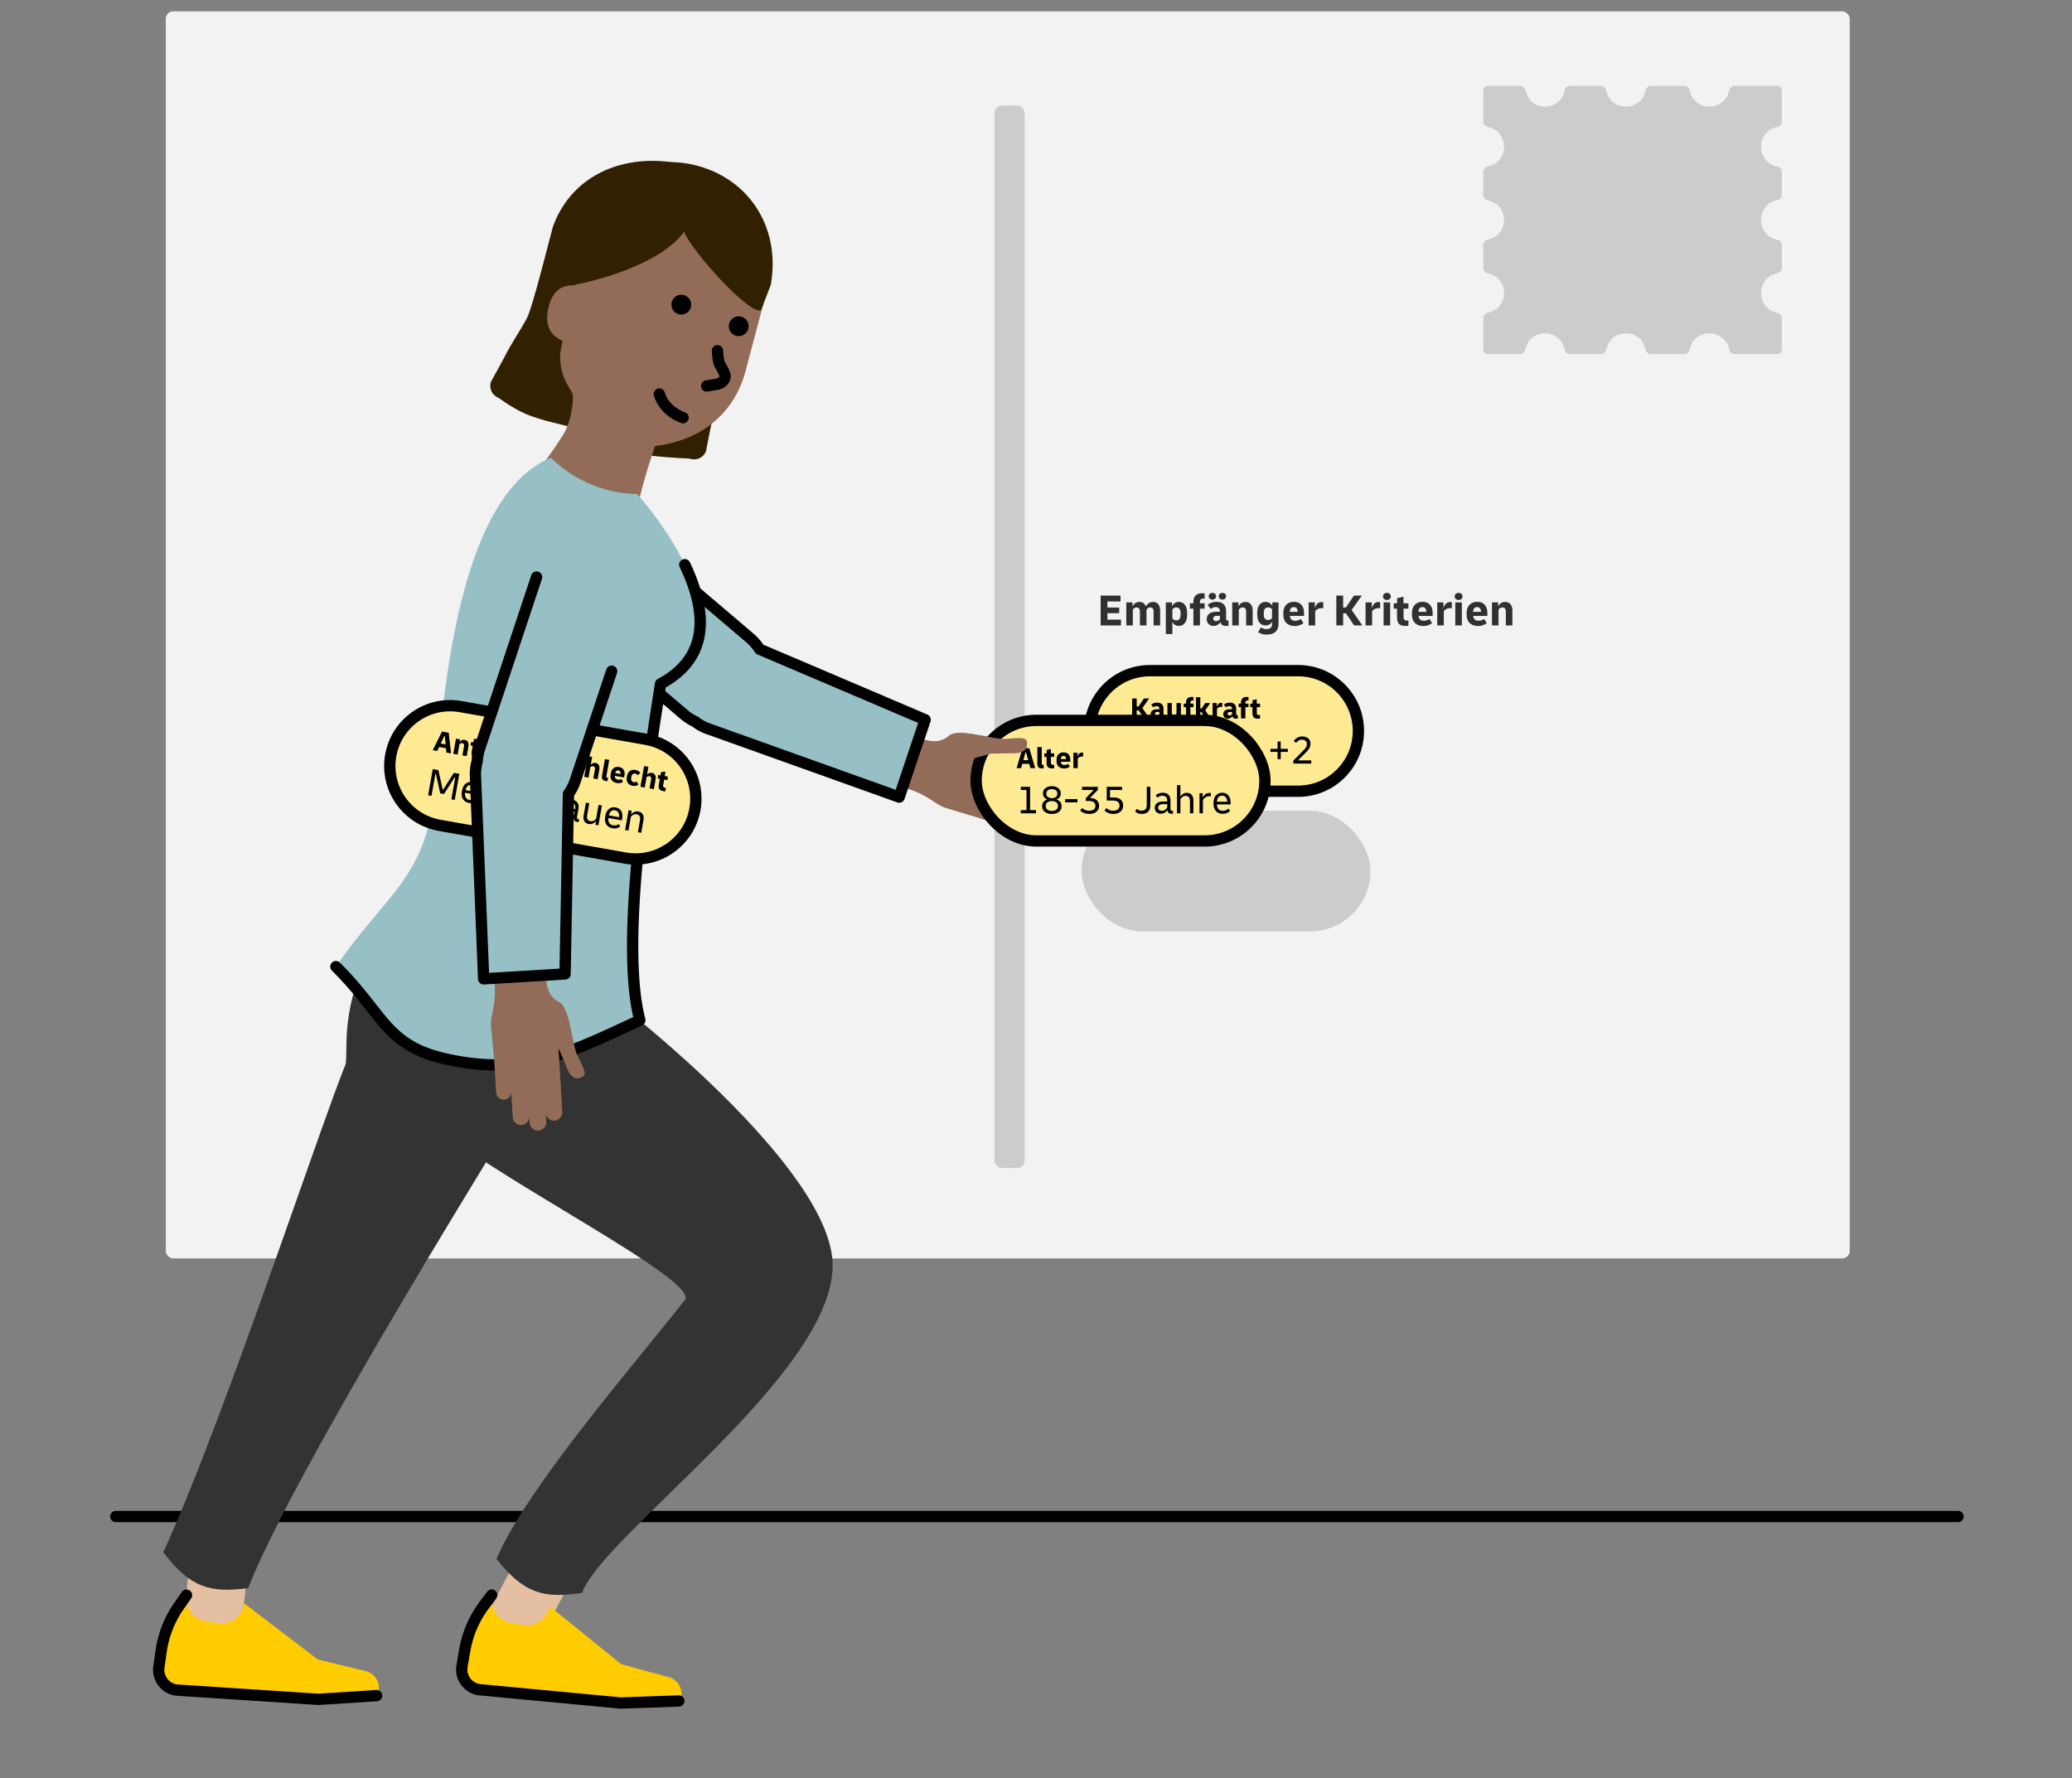 <svg width="550" height="472" viewBox="0 0 550 472" xmlns="http://www.w3.org/2000/svg"><rect x="0" y="0" width="550" height="472" fill="#808080" stroke="none"/><g id="figures/SME/Zielgruppen-Krieterien" stroke="none" stroke-width="1" fill="none" fill-rule="evenodd"><g id="Zielgruppen-Kriterien" transform="translate(29.247 3)" fill-rule="nonzero"><g id="Karte"><rect id="Mask" fill="#F2F2F2" x="14.753" y="0" width="447" height="331" rx="2"/><rect id="Mask" x="14.753" y="0" width="447" height="331" rx="2"/><path d="M442.634 30.654c.606-.127 1.103-.741 1.103-1.362v-8.388a1.13 1.13 0 0 0-1.128-1.126h-11.455c-.62 0-1.232.496-1.36 1.102 0 0-.375 1.78-1.358 2.776a5.489 5.489 0 0 1-3.918 1.638 5.49 5.49 0 0 1-3.857-1.575c-1.022-1-1.42-2.84-1.42-2.84-.13-.605-.745-1.101-1.364-1.101h-8.9c-.62 0-1.228.497-1.351 1.104 0 0-.334 1.652-1.24 2.635a5.49 5.49 0 0 1-4.051 1.777 5.493 5.493 0 0 1-3.84-1.558c-1.033-1.002-1.435-2.857-1.435-2.857-.131-.605-.746-1.1-1.366-1.1h-8.21c-.62 0-1.224.498-1.344 1.105 0 0-.306 1.573-1.165 2.545a5.498 5.498 0 0 1-4.134 1.866 5.483 5.483 0 0 1-3.083-.943c-1.465-.99-2.136-3.484-2.136-3.484-.16-.6-.8-1.09-1.42-1.09h-8.593a1.13 1.13 0 0 0-1.128 1.127v8.388c0 .62.497 1.233 1.103 1.362 0 0 1.797.382 2.795 1.38a5.49 5.49 0 0 1 1.616 3.9c0 1.408-.53 2.692-1.397 3.667-1.011 1.132-3.019 1.594-3.019 1.594-.604.14-1.1.761-1.1 1.381v6.16c0 .62.496 1.248 1.096 1.394 0 0 2.184.535 3.196 1.785a5.49 5.49 0 0 1 1.224 3.46 5.502 5.502 0 0 1-1.309 3.568c-1.013 1.191-3.109 1.688-3.109 1.688-.603.141-1.097.767-1.097 1.387v6.111c0 .619.497 1.23 1.103 1.36 0 0 1.798.382 2.795 1.382a5.486 5.486 0 0 1 1.617 3.895 5.489 5.489 0 0 1-1.58 3.86c-1 1.02-2.833 1.416-2.833 1.416-.607.13-1.102.745-1.102 1.364v8.44a1.13 1.13 0 0 0 1.127 1.128h8.594c.62 0 1.245-.493 1.388-1.096 0 0 .504-2.113 1.707-3.125a5.486 5.486 0 0 1 3.543-1.29c1.522 0 2.9.618 3.9 1.616.996.996 1.38 2.791 1.38 2.791.13.608.744 1.104 1.363 1.104h8.212c.62 0 1.247-.493 1.395-1.094 0 0 .532-2.183 1.782-3.194a5.497 5.497 0 0 1 3.464-1.224c1.45 0 2.77.562 3.755 1.478 1.08 1.005 1.512 2.933 1.512 2.933.136.605.754 1.1 1.374 1.1h8.901c.62 0 1.232-.495 1.362-1.103 0 0 .381-1.795 1.38-2.79a5.494 5.494 0 0 1 3.899-1.617c1.718 0 3.251.787 4.263 2.02.779.95 1.043 2.383 1.043 2.383.111.61.71 1.108 1.33 1.108h11.455c.62 0 1.128-.506 1.128-1.127v-8.44c0-.619-.5-1.224-1.108-1.343 0 0-1.574-.306-2.547-1.166a5.499 5.499 0 0 1-1.86-4.13c0-1.522.616-2.898 1.613-3.896.999-.999 2.799-1.382 2.799-1.382.605-.13 1.103-.74 1.103-1.359V62.02c0-.62-.498-1.231-1.105-1.36 0 0-1.781-.376-2.779-1.363a5.496 5.496 0 0 1-1.632-3.919c0-1.623.703-3.084 1.823-4.094.978-.882 2.585-1.2 2.585-1.2.609-.119 1.108-.725 1.108-1.345v-6.16c0-.62-.5-1.224-1.109-1.34 0 0-1.529-.293-2.495-1.127a5.503 5.503 0 0 1-1.912-4.175c0-1.523.617-2.9 1.614-3.897 1-1.002 2.8-1.386 2.8-1.386Z" id="Shape" fill="#CCCCCC"/><rect id="border" fill="#CCCCCC" x="257.856" y="212.198" width="76.667" height="32" rx="16"/><path d="M490.5 398a1.5 1.5 0 0 1 .144 2.993l-.144.007H1.5a1.5 1.5 0 0 1-.144-2.993L1.5 398h489Z" id="Line-2" fill="#000000"/><rect id="Rectangle" fill="#CCCCCC" x="234.753" y="25" width="8" height="282" rx="2"/><g id="Select" transform="translate(258.5 173.5)"><rect id="border" fill="#FFEA94" x="1.5" y="1.5" width="71.333" height="32" rx="16"/><path d="M56.833 0H17.5C7.835 0 0 7.835 0 17.5S7.835 35 17.5 35h39.333c9.665 0 17.5-7.835 17.5-17.5S66.498 0 56.833 0ZM17.5 3h39.333c8.008 0 14.5 6.492 14.5 14.5S64.841 32 56.833 32H17.5C9.492 32 3 25.508 3 17.5S9.492 3 17.5 3Z" id="border" fill="#000000"/><path d="M14.023 26.167v-5.888h.128l3.2 5.888h1.376v-7.04h-.907v5.888h-.128l-3.2-5.888h-1.376v7.04h.907Zm6.944-6.187a.603.603 0 0 0 .437-.165.549.549 0 0 0 .17-.411.532.532 0 0 0-.17-.405.614.614 0 0 0-.437-.16.614.614 0 0 0-.438.16.532.532 0 0 0-.17.405c0 .164.057.3.17.41.114.11.26.166.438.166Zm.458 6.187v-5.334h-.906v5.334h.906Zm3.808.128c.406 0 .77-.068 1.094-.203.323-.135.606-.324.848-.565l-.459-.619a2.185 2.185 0 0 1-.64.432 1.942 1.942 0 0 1-.79.155c-.504 0-.892-.151-1.162-.454-.27-.302-.416-.716-.437-1.242h3.637v-.512c0-.505-.085-.951-.256-1.339a2.057 2.057 0 0 0-.757-.912c-.335-.22-.74-.33-1.216-.33-.477 0-.886.11-1.227.33-.341.22-.604.526-.79.917a3.11 3.11 0 0 0-.277 1.344v.406c0 .512.096.961.288 1.349.192.388.47.692.832.912.363.22.8.33 1.312.33Zm1.216-3.2h-2.752c.029-.505.162-.9.4-1.184.239-.285.564-.427.976-.427.42 0 .747.148.982.443.234.295.366.684.394 1.168Zm3.883 3.178c.384 0 .727-.097 1.03-.293.302-.196.545-.475.73-.837v1.024h.843V18.7h-.907v3.04a1.997 1.997 0 0 0-.715-.752 1.876 1.876 0 0 0-.981-.261c-.405 0-.76.106-1.067.32a2.066 2.066 0 0 0-.709.896c-.167.384-.25.835-.25 1.354v.406c0 .519.083.97.25 1.354.167.384.402.683.704.896.302.214.66.32 1.072.32Zm.299-.81c-.441 0-.788-.159-1.04-.475-.253-.316-.379-.756-.379-1.317v-.342c0-.561.126-1 .379-1.317.252-.316.599-.475 1.04-.475.291 0 .56.08.805.24.245.16.443.383.592.667v2.112c-.15.284-.347.507-.592.667-.245.16-.514.24-.805.24Zm4.896.704v-3.488c.142-.27.353-.512.634-.726.281-.213.646-.32 1.094-.32a3.756 3.756 0 0 1 .384.022v-.864a2.27 2.27 0 0 0-.374-.032c-.334 0-.62.064-.858.192a1.804 1.804 0 0 0-.587.49c-.153.2-.272.413-.357.64v-1.248h-.843v5.334h.907Zm3.584-6.187a.603.603 0 0 0 .437-.165.549.549 0 0 0 .17-.411.532.532 0 0 0-.17-.405.614.614 0 0 0-.437-.16.614.614 0 0 0-.438.16.532.532 0 0 0-.17.405c0 .164.057.3.17.41.114.11.26.166.438.166Zm.458 6.187v-5.334h-.906v5.334h.906Zm3.499 2.154c.818 0 1.44-.202 1.867-.608.426-.405.64-.999.64-1.781v-5.099h-.843v1.035a2.097 2.097 0 0 0-.73-.848 1.853 1.853 0 0 0-1.03-.293c-.405 0-.76.105-1.061.314-.303.21-.539.505-.71.886-.17.38-.256.826-.256 1.338v.406c0 .505.084.945.251 1.322.167.377.402.67.704.88.302.21.66.315 1.072.315.37 0 .702-.09.997-.272.295-.181.535-.44.72-.773v.8c0 1.045-.537 1.568-1.61 1.568-.57 0-1.056-.167-1.462-.502l-.426.651c.49.44 1.116.661 1.877.661Zm.203-2.922c-.441 0-.788-.157-1.04-.47-.253-.313-.379-.743-.379-1.29v-.342c0-.547.126-.977.379-1.29.252-.313.599-.47 1.04-.47.291 0 .56.08.805.24.245.16.443.383.592.667v2.027c-.15.291-.347.519-.592.682a1.422 1.422 0 0 1-.805.246Zm8.938-.406v-1.941h1.899v-.81h-1.899V20.3h-.832v1.941H49.48v.811h1.898v1.941h.832Zm8.107 1.174v-.854h-3.53l2.1-2.09c.42-.42.73-.81.929-1.168.199-.36.298-.749.298-1.168 0-.598-.202-1.067-.608-1.408-.405-.342-.931-.512-1.578-.512-.548 0-1.001.117-1.36.352-.36.234-.656.508-.891.821l.619.544c.206-.263.432-.473.677-.63.245-.156.539-.234.88-.234.37 0 .68.094.928.283.249.188.373.478.373.869 0 .277-.065.54-.197.79-.132.248-.35.53-.656.842l-2.73 2.763v.8h4.746Z" id="Niedrig+2" fill="#000000"/><path d="M13.983 14.167v-2.144h.504l1.44 2.144h1.456l-1.896-2.736 1.8-2.544h-1.392l-1.424 2.112h-.488V8.887h-1.208v5.28h1.208Zm7.104.08a3.143 3.143 0 0 0 .448-.032v-.92a.845.845 0 0 1-.092.008h-.044c-.198 0-.296-.118-.296-.352v-1.272c0-1.126-.579-1.688-1.736-1.688-.619 0-1.126.178-1.52.536l.536.72c.266-.219.56-.328.88-.328.496 0 .744.256.744.768v.056h-.64c-.518 0-.928.117-1.232.352-.304.234-.456.552-.456.952 0 .357.11.646.332.868.221.221.51.332.868.332.522 0 .93-.227 1.224-.68.048.234.15.406.308.516.157.109.382.164.676.164Zm-1.744-.856a.561.561 0 0 1-.376-.116.403.403 0 0 1-.136-.324c0-.326.232-.488.696-.488h.48v.584c-.182.229-.403.344-.664.344Zm4.04.856c.288 0 .534-.074.74-.22.205-.147.369-.338.492-.572v.712h1.096v-4.08h-1.16v2.792a.867.867 0 0 1-.272.276.709.709 0 0 1-.392.108c-.203 0-.351-.064-.444-.192-.094-.128-.14-.302-.14-.52v-2.464h-1.16v2.536c0 .517.106.917.32 1.2.213.282.52.424.92.424Zm4.856-.08V11.19h.824v-.944h-.824v-.224c0-.219.046-.374.14-.464.093-.091.238-.136.436-.136.053 0 .1.001.14.004.04.002.076.006.108.012v-.936a3.124 3.124 0 0 0-.424-.032c-.491 0-.874.124-1.148.372-.275.248-.412.63-.412 1.148v.256h-.624v.944h.624v2.976h1.16Zm2.632 0v-1.664h.312l1.032 1.664h1.344l-1.376-2.16 1.328-1.92h-1.336l-.928 1.424h-.376V8.567h-1.16v5.6h1.16Zm4.416 0v-2.528c.09-.128.229-.248.416-.36.186-.112.426-.168.72-.168a2.817 2.817 0 0 1 .288.016v-1.072a1.357 1.357 0 0 0-.28-.024c-.235 0-.431.052-.588.156a1.251 1.251 0 0 0-.384.4 2.44 2.44 0 0 0-.236.516v-1.016h-1.096v4.08h1.16Zm5.088.08a3.143 3.143 0 0 0 .448-.032v-.92a.845.845 0 0 1-.092.008h-.044c-.198 0-.296-.118-.296-.352v-1.272c0-1.126-.579-1.688-1.736-1.688-.619 0-1.126.178-1.52.536l.536.72c.266-.219.56-.328.88-.328.496 0 .744.256.744.768v.056h-.64c-.518 0-.928.117-1.232.352-.304.234-.456.552-.456.952 0 .357.11.646.332.868.221.221.51.332.868.332.522 0 .93-.227 1.224-.68.048.234.15.406.308.516.157.109.382.164.676.164Zm-1.744-.856a.561.561 0 0 1-.376-.116.403.403 0 0 1-.136-.324c0-.326.232-.488.696-.488h.48v.584c-.182.229-.403.344-.664.344Zm4.2.776V11.19h.824v-.944h-.824v-.224c0-.219.046-.374.14-.464.093-.091.238-.136.436-.136.053 0 .1.001.14.004.04.002.076.006.108.012v-.936a3.124 3.124 0 0 0-.424-.032c-.491 0-.874.124-1.148.372-.275.248-.412.63-.412 1.148v.256h-.624v.944h.624v2.976h1.16Zm3.368.08c.101 0 .196-.003.284-.008a2.6 2.6 0 0 0 .236-.024v-.936a1.987 1.987 0 0 1-.272.016c-.192 0-.338-.044-.436-.132-.099-.088-.148-.263-.148-.524V11.19h.856v-.944h-.872v-1.16l-1.128.256v.904h-.608v.944h.592v1.496c0 .549.113.946.34 1.192.226.245.612.368 1.156.368Z" id="Kaufkraft" fill="#000000"/></g></g><g id="Kundin" transform="matrix(-1 0 0 1 334.929 33.234)"><g id="Head" transform="scale(-1 1) rotate(10 -111.206 -1271.09)"><path d="m9.089 22.7.005-.035C12.049 5.904 28.527-1.98 45.289.975 61.882 3.9 68.836 22.948 66.105 39.592l-.623 3.435-.457 1.277-.22.625-.427 1.221-.405 1.185-.385 1.148-.365 1.11-.344 1.075-.323 1.037c-.053.17-.104.338-.154.505l-.293.981-.138.477-.262.927c-.084.302-.164.599-.241.89l-.221.852-.103.412-.19.798-.169.76a44.69 44.69 0 0 0-.076.366l-.139.705-.138.754-.11.537-.233 1.032-.09.429-.056.306-.053.335-.05.373-.046.422-.044.48-.04.549-.038.627-.036.777-.046 1.281-.056 2.277-.043 2.4-.032 2.318a3.384 3.384 0 0 1-3.904 2.734l-1.083.135-1.564.187-1.49.168-.952.1-.92.092-.886.083-1.269.109-1.195.088-.755.048-1.072.056-.674.027-.64.017-.609.01h-.575c-.093 0-.185-.002-.275-.004l-.527-.013-.493-.021-.46-.03-.428-.04c-.137-.014-.269-.03-.395-.048l-.362-.056c-2.208-.39-4.225-.908-6.074-1.429l-1.09-.312-2.555-.743c-1.3-.37-2.503-.687-3.62-.884-.976-.172-2.047-.281-3.203-.37l-1.532-.107-1.623-.106-1.13-.08c-1.917-.142-3.99-.345-6.197-.734-2.65-.468-5.692-1.54-9.122-3.217A3.384 3.384 0 0 1 .05 66.032l1.385-4.05.914-2.749.372-1.16.063-.2c.1-.32.212-.66.334-1.013l.257-.725.424-1.141.454-1.181 1.073-2.761.287-.754.137-.366.257-.706c.368-1.029.647-1.915.756-2.536l.112-.679.113-.768.114-.848.115-.92.153-1.325.152-1.415.298-3.02.352-3.92.894-10.9.022-.195Z" id="Path" fill="#322100"/><path d="M16.852 52.054c-3.79-.76-5.56-3.831-5.18-8.331.36-4.23 2.29-6.244 5.85-6.714l.43-6.96c.57-11.6 10.66-20.42 22.23-19.44l8.62.73c11.35.96 19.77 10.94 18.81 22.29l-1.52 17.9c-1.168 13.752-11.073 22.262-23.98 24.679l-.711.127-.888.151-.595.094-.596.086-.298.04-.596.07-.594.058c-3.161.27-6.193-.094-8.262-2.505l-9.12-10.62a15.334 15.334 0 0 1-3.6-8.12 2.602 2.602 0 0 1-.016-.224l-.006-.35.004-.934.019-1.447.001-.484-.002-.096Z" id="Path" fill="#926C58"/><path d="M21.37 76.56c1.36-3.38 1.41-8.95.39-11.71l26.3-.35-.031.091-.071.23-.125.46-.094.38-.103.435-.228 1.024-.253 1.213-.134.67-.28 1.458-.216 1.184-.294 1.684-.148.88-.293 1.826-.286 1.895-.138.966-.134.976-.192 1.476-.121.988-.169 1.482-.103.984-.095.977-.086.97-.077.956-.066.943-.054.927-.043.907-.017.445-.024.873c-.087 4.303.336 7.636 1.665 8.53l-2.68 3.98c-8.17 12.12-19.37 11.38-28.06-.37l-5.47-7.4c1.926-1.311 4.118-4.571 6.105-8.145l.473-.863.463-.87.453-.872.221-.435.434-.865.42-.855.402-.84.386-.818.543-1.179.336-.745.603-1.37.502-1.178.39-.945Z" id="Path" fill="#926C58"/><path d="M48.829 37.592a2.618 2.618 0 0 1-3.02 2.15 2.618 2.618 0 0 1-2.15-3.02 2.618 2.618 0 0 1 3.02-2.15c1.43.25 2.39 1.6 2.15 3.02Z" id="Path" fill="#000000"/><path d="M64.829 40.592a2.618 2.618 0 0 1-3.02 2.15 2.618 2.618 0 0 1-2.15-3.02 2.618 2.618 0 0 1 3.02-2.15c1.43.24 2.39 1.59 2.15 3.02Z" id="Path" fill="#000000"/><path d="M43.964 60.187a1.5 1.5 0 0 1 2.006.69c1.043 2.136 3.384 3.79 6.23 4.269a1.5 1.5 0 0 1-.497 2.958c-3.773-.634-6.948-2.876-8.43-5.911a1.5 1.5 0 0 1 .691-2.006Z" id="Path" fill="#000000"/><path d="M57.467 46.076a1.5 1.5 0 0 1 1.807 1.111l.134.547.127.482.12.422.113.367c.13.396.25.687.366.903.078.146.153.258.266.396l.38.435c.14.16.259.303.383.461.318.406.625.865.954 1.444 1.031 1.82-.038 3.912-1.875 4.874l-.175.087-.14.058-2.804.993a1.5 1.5 0 0 1-1.136-2.773l.134-.054 2.711-.961.083-.043c.412-.235.604-.554.6-.671l-.007-.03-.264-.458a5.676 5.676 0 0 0-.054-.087l-.107-.162-.119-.162-.147-.184-.594-.696a5.461 5.461 0 0 1-.733-1.05c-.292-.543-.55-1.236-.825-2.23l-.152-.574-.157-.638a1.5 1.5 0 0 1 1.111-1.807Z" id="Path" fill="#000000"/><path d="M68.716 27.888C68.716 11.263 56.702 0 41.416 0 26.129 0 13.622 13.595 13.622 30.22L17.188 37c5.458-2.105 21.466-9.112 26.443-19 2.93 4.793 21.163 18.948 23.721 16.895l1.364-7.007Z" id="Path" fill="#322100"/></g><g id="Group" transform="translate(143.155 184.447)"><g id="Group-43" transform="translate(57.58)"><path id="Rectangle" fill="#E5BFA1" transform="rotate(-5.941 106.038 200.837)" d="M98.289 189.543h15.5v22.589h-15.5z"/><path d="m98.578 204.885-19.47 14.87-12.79 3.1a4.55 4.55 0 0 0-3.4 5.05l.56 1.45 15.39.99 37.77-2.47c2.97-.42 5.03-3.18 4.61-6.15l-.59-4.16a27.85 27.85 0 0 0-4.76-12.05l-1.97-2.82c.48 3.38-1.86 6.5-5.24 6.98l-3.12.45c-3.38.48-6.51-1.86-6.99-5.24Z" id="Path" fill="#FFCC00"/><path d="M77.131 2.783c-21.51 0-38.95 14.91-38.95 33.31l.09 2.39c-.02.01 6.63 40.91 12.25 83.42 4.37 33.07 8.11 67.11 7.61 83.63 8.61 4.94 13.83 6.09 24.46 0-.63-20.86 1.22-55.27 3.05-85.11 1.43-23.44 2.85-44.05 3.02-53.08.01-.32.75-2.23 1.9-5.02 7.66-18.59 4.02-39.93-9.34-54.95l-4.09-4.59Z" id="Path" fill="#333333" transform="rotate(-23 66.35 106.232)"/><path d="M113.079 201.465a1.5 1.5 0 0 1 2 .256l.089.115 1.968 2.818a29.344 29.344 0 0 1 4.93 12.13l.087.57.59 4.16c.525 3.714-1.988 7.164-5.65 7.809l-.235.037-.112.012-37.77 2.47h-.194l-15.39-.99a1.5 1.5 0 0 1 .048-2.997l.144.003 15.292.983 37.607-2.46.154-.025a3.938 3.938 0 0 0 3.16-4.22l-.024-.2-.59-4.16a26.36 26.36 0 0 0-4.2-10.957l-.305-.445-1.97-2.82a1.5 1.5 0 0 1 .37-2.089Z" id="Path" fill="#000000"/></g><path id="Rectangle" fill="#E5BFA1" transform="rotate(-27.587 79.747 201.718)" d="M71.997 190.423h15.5v22.59h-15.5z"/><path d="m70.298 205.215-12.61 21-10.75 7.6a4.544 4.544 0 0 0-1.29 5.95l1.06 1.14 14.67-4.76 34.2-16.23c2.6-1.49 3.51-4.81 2.02-7.41l-2.09-3.65a27.86 27.86 0 0 0-8.87-9.45l-2.87-1.89c1.69 2.96.67 6.73-2.29 8.42l-2.74 1.57c-2.98 1.69-6.75.66-8.44-2.29Z" id="Path" fill="#FFCC00" transform="rotate(20 71.68 219.21)"/><path d="M96.188 9.575c-21.51 0-38.95 14.91-38.95 33.31l.09 2.39C57.308 45.285 0 89.319 0 115.172c0 29.017 60.888 71.383 66.518 86.923 9.82 1.41 15.11.56 22.74-9.02-8.29-19.16-35.805-50.609-50.027-68.722-4.65-5.923 68.317-41.178 68.497-50.208.01-.32.75-2.23 1.9-5.02 7.66-18.59 4.02-39.93-9.34-54.95l-4.1-4.6Z" id="Path" fill="#333333"/><path d="M82.515 196.69a1.5 1.5 0 0 1 1.953-.502l.125.074 2.87 1.89a29.361 29.361 0 0 1 9.068 9.48l.279.477 2.09 3.65c1.86 3.245.792 7.37-2.363 9.33l-.213.127-.103.054-34.2 16.23-.18.072-14.67 4.76a1.5 1.5 0 0 1-1.061-2.803l.135-.051 14.573-4.729 34.051-16.159.141-.085a3.935 3.935 0 0 0 1.385-5.071l-.099-.184-2.09-3.651a26.36 26.36 0 0 0-7.945-8.64l-.448-.301-2.87-1.89a1.5 1.5 0 0 1-.428-2.078Z" id="Path" fill="#000000" transform="rotate(20 72.511 219.21)"/></g><g id="Group" transform="rotate(-10 459.77 40.225)"><g id="Group-42" transform="rotate(70 95.271 150.497)"><path d="M36.812 149.58c1.47.91 2.84.35 3.98-1.59.63-1.07 3.15-5.28 3.15-5.28l-3.35 16.61c-.12.61.01 1.22.32 1.7.32.48.81.84 1.41.95 1.17.23 2.32-.54 2.59-1.72l-.47 2.33c-.24 1.2.53 2.36 1.73 2.6 1.2.24 2.36-.53 2.6-1.73l.35-1.71c-.24 1.2.53 2.36 1.73 2.6 1.2.24 2.33-.55 2.57-1.75l1.32-6.52c-.14 1.06.55 2.06 1.6 2.27 1.1.22 2.14-.52 2.36-1.63l1.68-8.31 2.09-8.84c.22-1.1.24-2.17.18-3.09-.17-2.58-.2-4.33.14-6.59.12-.84 1.49-7.44 1.75-8.25l.01-.02c.22-.7 0-1.48-.61-2-.99-.85-1.57-1.76-4.99-2.43-3.61-.72-6.58-.34-7.68.18-.57.26-.97.76-1.09 1.33v.01c-.44 1.33 1.11 10.03-4.73 11.93-3.07 1-4.83 10.54-6.88 13.58-2.08 3.03-3.28 4.42-1.76 5.37Z" id="Path" fill="#926C58"/><g id="Select" transform="scale(-1 1) rotate(60 -135.917 34.208)"><rect id="border" fill="#FFEA94" x="0" y="0" width="76.667" height="32" rx="16"/><rect id="border" stroke="#000000" stroke-width="3" stroke-linecap="round" stroke-linejoin="round" x="0" y="0" width="76.667" height="32" rx="16"/><path d="M15.893 24.667v-.854h-1.568v-6.186h-2.442v.853h1.493v5.333h-1.525v.854h4.042Zm4.214.16c.505 0 .953-.082 1.344-.246.39-.163.695-.398.912-.704.217-.305.325-.668.325-1.088 0-.476-.124-.862-.373-1.157a2.204 2.204 0 0 0-.992-.656c.32-.107.592-.295.816-.565.224-.27.336-.615.336-1.035a1.7 1.7 0 0 0-.304-1.013 1.98 1.98 0 0 0-.838-.662 3.02 3.02 0 0 0-1.226-.234 3.02 3.02 0 0 0-1.227.234 1.98 1.98 0 0 0-.837.662 1.7 1.7 0 0 0-.304 1.013c0 .42.112.764.336 1.035.224.27.496.458.816.565-.413.142-.743.36-.992.656-.25.295-.374.68-.374 1.157 0 .42.109.783.326 1.088.217.306.52.54.912.704.39.164.839.246 1.344.246Zm0-4.192c-.42 0-.768-.1-1.046-.299-.277-.2-.416-.498-.416-.896s.139-.697.416-.896c.278-.2.626-.299 1.046-.299.42 0 .768.1 1.045.299.277.2.416.498.416.896s-.139.697-.416.896c-.277.2-.626.299-1.045.299Zm0 3.402c-.477 0-.866-.112-1.168-.336-.303-.224-.454-.549-.454-.976 0-.426.151-.752.454-.976.302-.224.691-.336 1.168-.336.476 0 .865.112 1.168.336.302.224.453.55.453.976 0 .427-.151.752-.453.976-.303.224-.692.336-1.168.336Zm6.794-2.272v-.864h-3.264v.864h3.264Zm3.136 3.062c.811 0 1.446-.196 1.904-.587.459-.391.688-.903.688-1.536 0-.619-.2-1.118-.602-1.499-.402-.38-.959-.57-1.67-.57h-.17l2.133-2.198v-.81h-4.203v.853H31.2l-2.112 2.208v.693h.853c.54 0 .964.107 1.27.32.305.214.458.54.458.982 0 .433-.154.757-.464.97-.309.214-.695.32-1.157.32-.398 0-.754-.062-1.067-.186a2.521 2.521 0 0 1-.832-.539l-.522.661c.284.292.625.518 1.024.678.398.16.86.24 1.386.24Zm6.432 0c.512 0 .959-.093 1.339-.278.38-.185.677-.442.89-.773.214-.33.32-.716.32-1.157 0-.669-.21-1.195-.629-1.579-.42-.384-1.002-.576-1.749-.576h-1.099V18.48h3.2v-.853h-4.064v3.658h1.728c.512 0 .916.11 1.211.331.295.22.443.565.443 1.035 0 .44-.159.771-.475.992-.316.22-.695.33-1.136.33-.391 0-.74-.062-1.045-.186a2.253 2.253 0 0 1-.8-.55l-.523.672c.284.292.622.518 1.013.678.391.16.85.24 1.376.24Zm7.51 0c.44 0 .832-.08 1.173-.24.341-.16.61-.418.805-.774.196-.355.294-.828.294-1.418v-4.768h-.95v4.757c0 .59-.126 1-.378 1.227-.253.227-.578.341-.976.341-.278 0-.52-.043-.726-.128a2.18 2.18 0 0 1-.565-.341l-.437.704c.213.199.46.355.741.469.28.114.62.17 1.019.17Zm7.84-.054c.17 0 .316-.01.437-.032v-.768a4.11 4.11 0 0 1-.123.016.823.823 0 0 1-.09.006c-.299 0-.448-.189-.448-.566V21.36c0-1.436-.687-2.155-2.059-2.155-.747 0-1.365.235-1.856.704l.47.608c.17-.163.373-.29.607-.378.235-.09.473-.134.715-.134.84 0 1.259.452 1.259 1.355v.17h-1.206c-.647 0-1.159.152-1.536.454-.377.302-.565.713-.565 1.232 0 .462.15.837.448 1.125.299.288.686.432 1.163.432.37 0 .704-.085 1.002-.256.299-.17.544-.412.736-.725.057.654.406.981 1.046.981Zm-2.518-.778c-.298 0-.535-.075-.709-.224a.747.747 0 0 1-.261-.598c0-.291.113-.52.341-.688.228-.167.54-.25.939-.25h1.12v.864c-.342.597-.818.896-1.43.896Zm4.928.672v-3.723c.128-.235.308-.444.539-.63.231-.184.517-.277.859-.277.362 0 .643.116.842.347.2.231.299.578.299 1.04v3.243h.907v-3.36c0-.69-.159-1.21-.475-1.558-.316-.348-.741-.522-1.275-.522-.412 0-.757.101-1.034.304a2.31 2.31 0 0 0-.662.741V17.2h-.906v7.467h.906Zm5.974 0v-3.488c.142-.27.353-.512.634-.726.281-.213.646-.32 1.094-.32a3.756 3.756 0 0 1 .384.022v-.864a2.27 2.27 0 0 0-.374-.032c-.334 0-.62.064-.858.192a1.804 1.804 0 0 0-.587.49c-.153.2-.272.413-.357.64v-1.248h-.843v5.334h.907Zm5.258.128c.406 0 .77-.068 1.094-.203.323-.135.606-.324.848-.565l-.459-.619a2.185 2.185 0 0 1-.64.432 1.942 1.942 0 0 1-.79.155c-.504 0-.892-.151-1.162-.454-.27-.302-.416-.716-.437-1.242h3.637v-.512c0-.505-.085-.951-.256-1.339a2.057 2.057 0 0 0-.757-.912c-.335-.22-.74-.33-1.216-.33-.477 0-.886.11-1.227.33-.341.22-.604.526-.79.917a3.11 3.11 0 0 0-.277 1.344v.406c0 .512.096.961.288 1.349.192.388.47.692.832.912.363.22.8.33 1.312.33Zm1.216-3.2h-2.752c.029-.505.162-.9.4-1.184.239-.285.564-.427.976-.427.42 0 .747.148.982.443.234.295.366.684.394 1.168Z" id="18-35Jahre" fill="#000000"/><path d="m11.947 12.667.312-1.128h1.84l.312 1.128h1.264l-1.56-5.28h-1.808l-1.56 5.28h1.2Zm1.888-2.104h-1.312l.576-2.088h.16l.576 2.088Zm3.664 2.184c.16 0 .304-.008.432-.024v-.936a.776.776 0 0 1-.152.016c-.118 0-.207-.028-.268-.084-.062-.056-.092-.154-.092-.292v-4.36h-1.16v4.416c0 .41.086.724.26.94.173.216.5.324.98.324Zm2.696 0c.101 0 .196-.003.284-.008a2.6 2.6 0 0 0 .236-.024v-.936a1.987 1.987 0 0 1-.272.016c-.192 0-.338-.044-.436-.132-.099-.088-.148-.263-.148-.524V9.69h.856v-.944h-.872v-1.16l-1.128.256v.904h-.608v.944h.592v1.496c0 .549.113.946.34 1.192.226.245.612.368 1.156.368Zm3.168.016a2.494 2.494 0 0 0 1.544-.512l-.472-.728c-.155.101-.311.178-.468.232-.158.053-.33.08-.516.08-.571 0-.888-.286-.952-.856h2.504v-.496c0-.624-.156-1.112-.468-1.464-.312-.352-.754-.528-1.324-.528-.566 0-1.018.176-1.356.528-.339.352-.508.834-.508 1.448v.32c0 .624.182 1.109.548 1.456.365.346.854.52 1.468.52Zm.528-2.504h-1.408c.016-.267.08-.474.192-.62.112-.147.282-.22.512-.22.229 0 .4.073.512.22.112.146.176.353.192.62Zm3.088 2.408v-2.528c.09-.128.229-.248.416-.36.186-.112.426-.168.72-.168a2.817 2.817 0 0 1 .288.016V8.555a1.357 1.357 0 0 0-.28-.024c-.235 0-.431.052-.588.156a1.251 1.251 0 0 0-.384.4 2.44 2.44 0 0 0-.236.516V8.587h-1.096v4.08h1.16Z" id="Alter" fill="#000000"/></g><path d="M36.812 149.58c1.47.91 2.84.35 3.98-1.59.63-1.07 3.15-5.28 3.15-5.28 13.56-13.513 20.427-20.54 20.6-21.08l.01-.02c.22-.7 0-1.48-.61-2-.99-.85-1.57-1.76-4.99-2.43-3.61-.72-6.58-.34-7.68.18-.57.26-.97.76-1.09 1.33v.01c-.44 1.33 1.11 10.03-4.73 11.93-3.07 1-4.83 10.54-6.88 13.58-2.08 3.03-3.28 4.42-1.76 5.37Z" id="Path" fill="#926C58"/><path d="M64.982 82.56c-7.28 1.33-14.26-3.49-15.59-10.76l-10.25-55.99c-1.33-7.28 3.49-14.26 10.76-15.59 7.28-1.33 14.26 3.49 15.59 10.76l10.25 55.99c1.34 7.28-3.48 14.26-10.76 15.59Z" id="Path" fill="#96C0C5"/><path d="m51.442 69.6-6.49 53.42 21.22 4.3 9.64-52.95c1.26-6.68-3.08-13.13-9.74-14.47-6.72-1.37-13.27 2.98-14.63 9.7Z" id="Path" fill="#96C0C5"/><path d="M66.832 18.275a1.5 1.5 0 0 1 1.713 1.064l.033.141 8.65 47.216c.199 1.104.266 2.233.21 3.367l-.021.328.039.332c.112 1.144.085 2.29-.086 3.422l-.082.484-9.64 52.95a1.5 1.5 0 0 1-1.637 1.223l-.137-.021-21.22-4.3a1.5 1.5 0 0 1-1.201-1.515l.01-.136 5.705-46.962-.01-.02a14.89 14.89 0 0 1-1.133-3.294l-.098-.493-5.51-30.06a1.5 1.5 0 0 1 2.918-.682l.033.141 5.51 30.061c.217 1.19.608 2.32 1.164 3.386a1.5 1.5 0 0 1 .17.724l-.01.15-5.594 46.034 18.362 3.721 9.368-51.452c.188-.999.231-2.01.136-3.022l-.049-.434a1.5 1.5 0 0 1-.008-.316 12.19 12.19 0 0 0-.072-2.652l-.068-.429-8.65-47.21a1.5 1.5 0 0 1 1.205-1.746Z" id="Path" fill="#000000"/></g><path d="m213.855 42.572-1.66 1.02a33.268 33.268 0 0 1-22.61 4.5s-38.76 29.79-14.87 48.55c-.42 18.88-.92 68.97-10.09 88.86 15.83 10.98 26.16 19.14 45.78 19.14 19.63 0 20.3-8.16 36.14-19.14-9.18-19.91-17.47-25.82-17.92-44.71-.3-12.82 11.49-81.19-14.77-98.22Z" id="Path" fill="#96C0C5"/><path d="M172.666 63.47a1.5 1.5 0 0 1 2.439 1.746c-.345.482-.678.96-.997 1.437l-.47.713c-7.219 11.133-7.38 20.726 2.004 28.097a1.5 1.5 0 0 1 .573 1.213l-.182 8.582-.053 2.29-.084 3.292-.06 2.13-.098 3.153-.055 1.61-.118 3.172a681.767 681.767 0 0 1-.129 3.116l-.142 3.062c-.221 4.552-.487 8.93-.805 13.175l-.179 2.3-.145 1.758-.151 1.733-.157 1.707-.163 1.68-.168 1.653-.175 1.626-.18 1.6-.187 1.571-.193 1.544-.199 1.517-.205 1.489-.105.733-.215 1.447-.22 1.418-.114.698-.23 1.375-.238 1.346c-.08.444-.161.883-.244 1.317l-.25 1.288-.258 1.258c-.087.415-.175.824-.264 1.229l-.27 1.199c-.961 4.143-2.049 7.734-3.275 10.736l-.208.496 5.03 3.503 2.3 1.582 1.159.786 1.107.74 1.06.7.516.334 1.004.643.973.611.95.583c.313.19.624.376.932.558 9.489 5.606 17.844 8.126 28.878 8.126 9.326 0 14.29-1.682 19.75-6.046l.534-.435.444-.37.703-.6 1.058-.927 3.274-2.927.7-.618c2.999-2.631 5.677-4.769 8.823-6.95a1.5 1.5 0 0 1 1.709 2.466c-2.789 1.933-5.199 3.832-7.83 6.109l-1.413 1.239-2.977 2.663-1.135 1-.749.645-.701.587-.23.188c-6.123 4.993-11.769 6.976-21.96 6.976-11.6 0-20.474-2.677-30.404-8.543l-.477-.284-.964-.584-.984-.61-1.01-.641-1.042-.675-1.082-.712-1.127-.754-2.006-1.365-2.507-1.734-5.032-3.505a1.5 1.5 0 0 1-.507-1.86c1.088-2.36 2.074-5.205 2.966-8.505l.278-1.058.137-.54.269-1.102.132-.562.26-1.147c.085-.387.17-.78.253-1.176l.248-1.206.24-1.234.119-.628.232-1.277.226-1.306.111-.663.217-1.348.212-1.375c.069-.464.138-.931.205-1.404l.2-1.43.097-.726.191-1.47.185-1.499.18-1.525.174-1.55.168-1.578.242-2.414.154-1.642.15-1.667.143-1.692.138-1.717c.474-6.052.836-12.374 1.115-19.092l.123-3.13c.02-.526.038-1.055.057-1.586l.088-2.647.064-2.098.06-2.123.084-3.282.218-10.129-.087-.072c-8.665-7.208-9.672-16.277-4.961-26.253l.36-.74c1.047-2.104 2.345-4.245 3.874-6.417l.28-.396Z" id="Path" fill="#000000"/><g id="Select" transform="matrix(-1 0 0 1 241.947 111.79)"><rect id="border" fill="#FFEA94" x="0" y="0" width="82" height="32" rx="16"/><path d="M66-1.5H16C6.335-1.5-1.5 6.335-1.5 16S6.335 33.5 16 33.5h50c9.665 0 17.5-7.835 17.5-17.5S75.665-1.5 66-1.5Zm-50 3h50c8.008 0 14.5 6.492 14.5 14.5S74.008 30.5 66 30.5H16C7.992 30.5 1.5 24.008 1.5 16S7.992 1.5 16 1.5Z" id="border" fill="#000000"/><path d="M12.523 24.667v-5.931h.149l2.016 4.875h1.024l2.016-4.875h.15v5.93h.906v-7.04h-1.483l-2.005 4.875h-.15l-2.005-4.874h-1.525v7.04h.907Zm10.176.128c.405 0 .77-.068 1.093-.203.324-.135.606-.324.848-.565l-.459-.619a2.185 2.185 0 0 1-.64.432 1.942 1.942 0 0 1-.789.155c-.505 0-.892-.151-1.163-.454-.27-.302-.416-.716-.437-1.242h3.637v-.512c0-.505-.085-.951-.256-1.339a2.057 2.057 0 0 0-.757-.912c-.334-.22-.74-.33-1.216-.33s-.885.11-1.227.33c-.341.22-.604.526-.789.917a3.11 3.11 0 0 0-.277 1.344v.406c0 .512.096.961.288 1.349.192.388.469.692.832.912.362.22.8.33 1.312.33Zm1.216-3.2h-2.752c.028-.505.161-.9.4-1.184.238-.285.563-.427.976-.427.42 0 .746.148.981.443.235.295.366.684.395 1.168Zm3.072 3.072v-3.723c.128-.235.307-.444.538-.63.231-.184.518-.277.859-.277.363 0 .644.116.843.347.199.231.298.578.298 1.04v3.243h.907v-3.36c0-.69-.158-1.21-.475-1.558-.316-.348-.741-.522-1.274-.522-.413 0-.758.101-1.035.304a2.31 2.31 0 0 0-.661.741V17.2h-.907v7.467h.907Zm5.973 0v-3.488c.142-.27.354-.512.635-.726.28-.213.645-.32 1.093-.32a3.756 3.756 0 0 1 .384.022v-.864a2.27 2.27 0 0 0-.373-.032c-.335 0-.62.064-.859.192a1.804 1.804 0 0 0-.587.49c-.153.2-.272.413-.357.64v-1.248h-.843v5.334h.907Zm6.421 0v-2.944h3.072v-.843h-3.072v-2.4h3.392v-.853h-4.341v7.04h.95Zm5.366 0v-3.488c.142-.27.353-.512.634-.726.281-.213.646-.32 1.094-.32a3.756 3.756 0 0 1 .384.022v-.864a2.27 2.27 0 0 0-.374-.032c-.334 0-.62.064-.858.192a1.804 1.804 0 0 0-.587.49c-.153.2-.272.413-.357.64v-1.248h-.843v5.334h.907Zm7.008.106c.17 0 .316-.01.437-.032v-.768a4.11 4.11 0 0 1-.123.016.823.823 0 0 1-.09.006c-.299 0-.448-.189-.448-.566V21.36c0-1.436-.687-2.155-2.059-2.155-.747 0-1.365.235-1.856.704l.47.608c.17-.163.373-.29.607-.378.235-.09.473-.134.715-.134.84 0 1.259.452 1.259 1.355v.17H49.46c-.647 0-1.159.152-1.536.454-.377.302-.565.713-.565 1.232 0 .462.15.837.448 1.125.299.288.686.432 1.163.432.37 0 .704-.085 1.002-.256.299-.17.544-.412.736-.725.057.654.406.981 1.046.981Zm-2.518-.778c-.298 0-.535-.075-.709-.224a.747.747 0 0 1-.261-.598c0-.291.113-.52.341-.688.228-.167.54-.25.939-.25h1.12v.864c-.342.597-.818.896-1.43.896Zm5.675.778c.44 0 .804-.11 1.088-.33.284-.22.508-.487.672-.8v1.024h.843v-5.334h-.907v3.723a2.117 2.117 0 0 1-.533.63c-.228.184-.512.277-.854.277-.348 0-.622-.116-.821-.347-.2-.231-.299-.578-.299-1.04v-3.243h-.906v3.36c0 .69.156 1.21.469 1.558.313.348.729.522 1.248.522Zm6.41.022c.406 0 .77-.068 1.094-.203.324-.135.606-.324.848-.565l-.459-.619a2.185 2.185 0 0 1-.64.432 1.942 1.942 0 0 1-.789.155c-.505 0-.892-.151-1.163-.454-.27-.302-.416-.716-.437-1.242h3.637v-.512c0-.505-.085-.951-.256-1.339a2.057 2.057 0 0 0-.757-.912c-.334-.22-.74-.33-1.216-.33s-.885.11-1.227.33c-.341.22-.604.526-.789.917a3.11 3.11 0 0 0-.277 1.344v.406c0 .512.096.961.288 1.349.192.388.469.692.832.912.362.22.8.33 1.312.33Zm1.217-3.2h-2.752c.028-.505.161-.9.4-1.184.238-.285.563-.427.976-.427.42 0 .746.148.981.443.235.295.366.684.395 1.168Zm3.072 3.072v-3.723c.128-.235.307-.444.538-.63.231-.184.518-.277.859-.277.363 0 .644.116.843.347.199.231.298.578.298 1.04v3.243h.907v-3.36c0-.69-.158-1.21-.475-1.558-.316-.348-.741-.522-1.274-.522-.441 0-.804.11-1.088.33-.285.22-.509.487-.672.8v-1.024h-.843v5.334h.907Z" id="MehrFrauen" fill="#000000"/><path d="m11.947 12.667.312-1.128h1.84l.312 1.128h1.264l-1.56-5.28h-1.808l-1.56 5.28h1.2Zm1.888-2.104h-1.312l.576-2.088h.16l.576 2.088Zm3.608 2.104V9.875a.98.98 0 0 1 .284-.28.738.738 0 0 1 .412-.112c.208 0 .36.065.456.196.096.13.144.305.144.524v2.464h1.16v-2.6c0-.491-.114-.874-.34-1.148-.227-.275-.543-.412-.948-.412-.299 0-.548.073-.748.22-.2.146-.362.337-.484.572v-.712h-1.096v4.08h1.16Zm5.04.08c.101 0 .196-.003.284-.008a2.6 2.6 0 0 0 .236-.024v-.936a1.987 1.987 0 0 1-.272.016c-.192 0-.338-.044-.436-.132-.099-.088-.148-.263-.148-.524V9.69h.856v-.944h-.872v-1.16l-1.128.256v.904h-.608v.944h.592v1.496c0 .549.113.946.34 1.192.226.245.612.368 1.156.368Zm3.168.016a2.494 2.494 0 0 0 1.544-.512l-.472-.728c-.155.101-.311.178-.468.232-.158.053-.33.08-.516.08-.571 0-.888-.286-.952-.856h2.504v-.496c0-.624-.156-1.112-.468-1.464-.312-.352-.754-.528-1.324-.528-.566 0-1.018.176-1.356.528-.339.352-.508.834-.508 1.448v.32c0 .624.182 1.109.548 1.456.365.346.854.52 1.468.52Zm.528-2.504H24.77c.016-.267.08-.474.192-.62.112-.147.282-.22.512-.22.229 0 .4.073.512.22.112.146.176.353.192.62Zm2.512-2.104a.733.733 0 0 0 .488-.168.564.564 0 0 0 .2-.456.564.564 0 0 0-.2-.456.733.733 0 0 0-.488-.168.733.733 0 0 0-.488.168.564.564 0 0 0-.2.456c0 .192.066.344.2.456a.733.733 0 0 0 .488.168Zm.576 4.512v-4.08h-1.16v4.08h1.16Zm2.272.08c.16 0 .304-.008.432-.024v-.936a.776.776 0 0 1-.152.016c-.118 0-.207-.028-.268-.084-.062-.056-.092-.154-.092-.292v-4.36h-1.16v4.416c0 .41.086.724.26.94.173.216.5.324.98.324Zm4.952.04c.453 0 .845-.09 1.176-.268.33-.179.586-.438.768-.776.181-.339.272-.746.272-1.22v-.928h-2.232v.976h1.056c0 .346-.09.629-.268.848-.179.218-.434.328-.764.328-.363 0-.639-.132-.828-.396-.19-.264-.284-.647-.284-1.148v-.368c0-.502.102-.882.308-1.14.205-.259.5-.388.884-.388.197 0 .386.034.568.104.181.069.36.192.536.368l.704-.744a2.235 2.235 0 0 0-.792-.572 2.59 2.59 0 0 0-1.032-.196c-.48 0-.899.1-1.256.3-.358.2-.635.488-.832.864-.198.376-.296.828-.296 1.356v.464c0 .794.202 1.416.608 1.864.405.448.973.672 1.704.672Zm4.92-.024a2.494 2.494 0 0 0 1.544-.512l-.472-.728c-.155.101-.311.178-.468.232-.158.053-.33.08-.516.08-.571 0-.888-.286-.952-.856h2.504v-.496c0-.624-.156-1.112-.468-1.464-.312-.352-.754-.528-1.324-.528-.566 0-1.018.176-1.356.528-.339.352-.508.834-.508 1.448v.32c0 .624.182 1.109.548 1.456.365.346.854.52 1.468.52Zm.528-2.504H40.53c.016-.267.08-.474.192-.62.112-.147.282-.22.512-.22.229 0 .4.073.512.22.112.146.176.353.192.62Zm3.176 2.504c.57 0 1.014-.116 1.332-.348.317-.232.476-.559.476-.98 0-.646-.379-1.051-1.136-1.216l-.448-.096c-.294-.064-.44-.192-.44-.384 0-.235.192-.352.576-.352.373 0 .706.106 1 .32l.44-.744c-.438-.315-.958-.472-1.56-.472-.512 0-.914.113-1.204.34-.291.226-.436.542-.436.948 0 .325.097.596.292.812.194.216.476.364.844.444l.44.096c.293.064.44.184.44.36 0 .25-.211.376-.632.376-.406 0-.779-.128-1.12-.384l-.464.744c.224.186.464.322.72.408.256.085.549.128.88.128Zm4.376 0c.581 0 1.064-.184 1.448-.552l-.568-.736c-.235.202-.483.304-.744.304-.278 0-.496-.091-.656-.272-.16-.182-.24-.43-.24-.744v-.272c0-.315.077-.563.232-.744.154-.182.368-.272.64-.272.261 0 .498.101.712.304l.576-.736a1.811 1.811 0 0 0-.636-.408 2.164 2.164 0 0 0-.788-.144c-.384 0-.72.082-1.008.248-.288.165-.511.396-.668.692a2.176 2.176 0 0 0-.236 1.036v.32c0 .4.078.748.236 1.044.157.296.381.525.672.688.29.162.633.244 1.028.244Zm3.232-.096V9.875a.98.98 0 0 1 .284-.28.738.738 0 0 1 .412-.112c.208 0 .36.065.456.196.096.13.144.305.144.524v2.464h1.16V10.13c0-.523-.108-.924-.324-1.204-.216-.28-.527-.42-.932-.42a1.26 1.26 0 0 0-.712.196c-.198.13-.36.308-.488.532V7.067h-1.16v5.6h1.16Zm4.68.08c.16 0 .304-.008.432-.024v-.936a.776.776 0 0 1-.152.016c-.118 0-.207-.028-.268-.084-.062-.056-.092-.154-.092-.292v-4.36h-1.16v4.416c0 .41.086.724.26.94.173.216.5.324.98.324Zm2.976.016a2.494 2.494 0 0 0 1.544-.512l-.472-.728c-.155.101-.311.178-.468.232-.158.053-.33.08-.516.08-.571 0-.888-.286-.952-.856h2.504v-.496c0-.624-.156-1.112-.468-1.464-.312-.352-.754-.528-1.324-.528-.566 0-1.018.176-1.356.528-.339.352-.508.834-.508 1.448v.32c0 .624.182 1.109.548 1.456.365.346.854.52 1.468.52Zm.528-2.504h-1.408c.016-.267.08-.474.192-.62.112-.147.282-.22.512-.22.229 0 .4.073.512.22.112.146.176.353.192.62Zm3.744 2.504c.581 0 1.064-.184 1.448-.552l-.568-.736c-.235.202-.483.304-.744.304-.278 0-.496-.091-.656-.272-.16-.182-.24-.43-.24-.744v-.272c0-.315.077-.563.232-.744.154-.182.368-.272.64-.272.261 0 .498.101.712.304l.576-.736a1.811 1.811 0 0 0-.636-.408 2.164 2.164 0 0 0-.788-.144c-.384 0-.72.082-1.008.248-.288.165-.511.396-.668.692a2.176 2.176 0 0 0-.236 1.036v.32c0 .4.078.748.236 1.044.157.296.381.525.672.688.29.162.633.244 1.028.244Zm3.232-.096V9.875a.98.98 0 0 1 .284-.28.738.738 0 0 1 .412-.112c.208 0 .36.065.456.196.096.13.144.305.144.524v2.464h1.16V10.13c0-.523-.108-.924-.324-1.204-.216-.28-.527-.42-.932-.42a1.26 1.26 0 0 0-.712.196c-.198.13-.36.308-.488.532V7.067h-1.16v5.6h1.16Zm5.04.08c.101 0 .196-.003.284-.008a2.6 2.6 0 0 0 .236-.024v-.936a1.987 1.987 0 0 1-.272.016c-.192 0-.338-.044-.436-.132-.099-.088-.148-.263-.148-.524V9.69h.856v-.944h-.872v-1.16l-1.128.256v.904h-.608v.944h.592v1.496c0 .549.113.946.34 1.192.226.245.612.368 1.156.368Z" id="AnteilGeschlecht" fill="#000000"/></g><g id="Group-42" transform="rotate(2 -1444.57 5233.73)"><path d="M.684 149.58c1.47.91 2.84.35 3.98-1.59.63-1.07 3.15-5.28 3.15-5.28l-3.35 16.61c-.12.61.01 1.22.32 1.7.32.48.81.84 1.41.95 1.17.23 2.32-.54 2.59-1.72l-.47 2.33c-.24 1.2.53 2.36 1.73 2.6 1.2.24 2.36-.53 2.6-1.73l.35-1.71c-.24 1.2.53 2.36 1.73 2.6 1.2.24 2.33-.55 2.57-1.75l1.32-6.52c-.14 1.06.55 2.06 1.6 2.27 1.1.22 2.14-.52 2.36-1.63l1.68-8.31 2.09-8.84c.22-1.1.24-2.17.18-3.09-.17-2.58-.2-4.33.14-6.59.12-.84 1.49-7.44 1.75-8.25l.01-.02c.22-.7 0-1.48-.61-2-.99-.85-1.57-1.76-4.99-2.43-3.61-.72-6.58-.34-7.68.18-.57.26-.97.76-1.09 1.33v.01c-.44 1.33 1.11 10.03-4.73 11.93-3.07 1-4.83 10.54-6.88 13.58-2.08 3.03-3.28 4.42-1.76 5.37Z" id="Path" fill="#926C58"/><path d="M28.854 82.56c-7.28 1.33-14.26-3.49-15.59-10.76L3.014 15.81C1.684 8.53 6.504 1.55 13.774.22c7.28-1.33 14.26 3.49 15.59 10.76l10.25 55.99c1.34 7.28-3.48 14.26-10.76 15.59Z" id="Path" fill="#96C0C5"/><path d="m15.314 69.6-6.49 53.42 21.22 4.3 9.64-52.95c1.26-6.68-3.08-13.13-9.74-14.47-6.72-1.37-13.27 2.98-14.63 9.7Z" id="Path" fill="#96C0C5"/><path d="M30.704 18.275a1.5 1.5 0 0 1 1.713 1.064l.033.141 8.65 47.216c.199 1.104.266 2.233.21 3.367l-.021.328.039.332c.112 1.144.085 2.29-.086 3.422l-.082.484-9.64 52.95a1.5 1.5 0 0 1-1.637 1.223l-.137-.021-21.22-4.3a1.5 1.5 0 0 1-1.201-1.515l.01-.136 5.705-46.962-.01-.02a14.89 14.89 0 0 1-1.133-3.294l-.098-.493-5.51-30.06a1.5 1.5 0 0 1 2.918-.682l.033.141 5.51 30.061c.217 1.19.608 2.32 1.164 3.386a1.5 1.5 0 0 1 .17.724l-.01.15-5.594 46.034 18.362 3.721 9.368-51.452c.188-.999.231-2.01.136-3.022l-.049-.434a1.5 1.5 0 0 1-.013-.21l.005-.106a12.19 12.19 0 0 0-.072-2.652l-.068-.429-8.65-47.21a1.5 1.5 0 0 1 1.205-1.746Z" id="Path" fill="#000000"/></g></g></g><path d="M268.312 163v-1.548h-3.6v-1.716h3.12v-1.488h-3.12v-1.62h3.48v-1.548h-5.28V163h5.4Zm3.144 0v-4.2a1.39 1.39 0 0 1 .414-.408c.172-.112.37-.168.594-.168.296 0 .516.098.66.294.144.196.216.458.216.786V163h1.74v-4.176a1.4 1.4 0 0 1 .414-.426c.172-.116.374-.174.606-.174.304 0 .524.098.66.294.136.196.204.458.204.786V163h1.74v-3.804c0-.776-.16-1.376-.48-1.8-.32-.424-.776-.636-1.368-.636-.464 0-.856.114-1.176.342-.32.228-.58.518-.78.87-.272-.808-.828-1.212-1.668-1.212-.448 0-.826.11-1.134.33-.308.22-.554.506-.738.858v-1.068h-1.644V163h1.74Zm10.5 2.28v-3.264c.352.736.924 1.104 1.716 1.104.688 0 1.226-.262 1.614-.786.388-.524.582-1.242.582-2.154v-.48c0-.912-.194-1.63-.582-2.154-.388-.524-.926-.786-1.614-.786-.408 0-.77.104-1.086.312a2.003 2.003 0 0 0-.726.864v-1.056h-1.644v8.4h1.74Zm1.056-3.624c-.44 0-.792-.184-1.056-.552v-2.316c.264-.376.616-.564 1.056-.564.36 0 .636.13.828.39.192.26.288.634.288 1.122v.408c0 .488-.096.862-.288 1.122-.192.26-.468.39-.828.39Zm6.264 1.344v-4.464h1.236v-1.416h-1.236v-.336c0-.328.07-.56.21-.696.14-.136.358-.204.654-.204.08 0 .15.002.21.006s.114.01.162.018v-1.404a4.686 4.686 0 0 0-.636-.048c-.736 0-1.31.186-1.722.558-.412.372-.618.946-.618 1.722v.384h-.936v1.416h.936V163h1.74Zm5.964-6.864c.272 0 .502-.08.69-.24a.807.807 0 0 0 .282-.648.807.807 0 0 0-.282-.648 1.028 1.028 0 0 0-.69-.24c-.272 0-.502.08-.69.24a.807.807 0 0 0-.282.648c0 .272.094.488.282.648.188.16.418.24.69.24Zm-2.664 0c.272 0 .502-.08.69-.24a.807.807 0 0 0 .282-.648.807.807 0 0 0-.282-.648 1.028 1.028 0 0 0-.69-.24c-.272 0-.502.08-.69.24a.807.807 0 0 0-.282.648c0 .272.094.488.282.648.188.16.418.24.69.24Zm3.612 6.984a4.715 4.715 0 0 0 .672-.048v-1.38c-.064.008-.11.012-.138.012h-.066c-.296 0-.444-.176-.444-.528v-1.908c0-1.688-.868-2.532-2.604-2.532-.928 0-1.688.268-2.28.804l.804 1.08c.4-.328.84-.492 1.32-.492.744 0 1.116.384 1.116 1.152v.084h-.96c-.776 0-1.392.176-1.848.528-.456.352-.684.828-.684 1.428 0 .536.166.97.498 1.302.332.332.766.498 1.302.498.784 0 1.396-.34 1.836-1.02.072.352.226.61.462.774.236.164.574.246 1.014.246Zm-2.616-1.284c-.24 0-.428-.058-.564-.174-.136-.116-.204-.278-.204-.486 0-.488.348-.732 1.044-.732h.72v.876c-.272.344-.604.516-.996.516Zm6.012 1.164v-4.188a1.47 1.47 0 0 1 .426-.42c.172-.112.378-.168.618-.168.312 0 .54.098.684.294.144.196.216.458.216.786V163h1.74v-3.9c0-.736-.17-1.31-.51-1.722-.34-.412-.814-.618-1.422-.618-.448 0-.822.11-1.122.33-.3.22-.542.506-.726.858v-1.068h-1.644V163h1.74Zm7.332 2.424c2.144 0 3.216-.984 3.216-2.952v-5.592h-1.644v.948a1.876 1.876 0 0 0-.72-.786 2.028 2.028 0 0 0-1.068-.282c-.688 0-1.23.256-1.626.768-.396.512-.594 1.212-.594 2.1v.504c0 .888.198 1.588.594 2.1.396.512.938.768 1.626.768.376 0 .716-.088 1.02-.264.304-.176.544-.42.72-.732v.492c0 .976-.504 1.464-1.512 1.464a2.734 2.734 0 0 1-1.488-.432l-.72 1.236c.592.44 1.324.66 2.196.66Zm.444-3.876c-.76 0-1.14-.488-1.14-1.464v-.408c0-.472.096-.834.288-1.086.192-.252.476-.378.852-.378.432 0 .78.164 1.044.492v2.352c-.256.328-.604.492-1.044.492Zm7.08 1.596a3.74 3.74 0 0 0 2.316-.768l-.708-1.092a3.097 3.097 0 0 1-.702.348c-.236.08-.494.12-.774.12-.856 0-1.332-.428-1.428-1.284h3.756v-.744c0-.936-.234-1.668-.702-2.196-.468-.528-1.13-.792-1.986-.792-.848 0-1.526.264-2.034.792-.508.528-.762 1.252-.762 2.172v.48c0 .936.274 1.664.822 2.184.548.52 1.282.78 2.202.78Zm.792-3.756h-2.112c.024-.4.12-.71.288-.93.168-.22.424-.33.768-.33.344 0 .6.11.768.33.168.22.264.53.288.93Zm4.632 3.612v-3.792c.136-.192.344-.372.624-.54.28-.168.64-.252 1.08-.252a4.226 4.226 0 0 1 .432.024v-1.608a2.036 2.036 0 0 0-.42-.036c-.352 0-.646.078-.882.234a1.877 1.877 0 0 0-.576.6 3.66 3.66 0 0 0-.354.774v-1.524h-1.644V163h1.74Zm7.416 0v-3.216h.756l2.16 3.216h2.184l-2.844-4.104 2.7-3.816h-2.088l-2.136 3.168h-.732v-3.168h-1.812V163h1.812Zm7.692 0v-3.792c.136-.192.344-.372.624-.54.28-.168.64-.252 1.08-.252a4.226 4.226 0 0 1 .432.024v-1.608a2.036 2.036 0 0 0-.42-.036c-.352 0-.646.078-.882.234a1.877 1.877 0 0 0-.576.6 3.66 3.66 0 0 0-.354.774v-1.524h-1.644V163h1.74Zm3.924-6.768a1.1 1.1 0 0 0 .732-.252c.2-.168.3-.396.3-.684 0-.288-.1-.516-.3-.684a1.1 1.1 0 0 0-.732-.252 1.1 1.1 0 0 0-.732.252c-.2.168-.3.396-.3.684 0 .288.1.516.3.684.2.168.444.252.732.252Zm.864 6.768v-6.12h-1.74V163h1.74Zm4.068.12c.152 0 .294-.004.426-.012a3.9 3.9 0 0 0 .354-.036v-1.404a2.98 2.98 0 0 1-.408.024c-.288 0-.506-.066-.654-.198-.148-.132-.222-.394-.222-.786v-2.172h1.284v-1.416H343.3v-1.74l-1.692.384v1.356h-.912v1.416h.888v2.244c0 .824.17 1.42.51 1.788.34.368.918.552 1.734.552Zm4.752.024a3.74 3.74 0 0 0 2.316-.768l-.708-1.092a3.097 3.097 0 0 1-.702.348c-.236.08-.494.12-.774.12-.856 0-1.332-.428-1.428-1.284h3.756v-.744c0-.936-.234-1.668-.702-2.196-.468-.528-1.13-.792-1.986-.792-.848 0-1.526.264-2.034.792-.508.528-.762 1.252-.762 2.172v.48c0 .936.274 1.664.822 2.184.548.52 1.282.78 2.202.78Zm.792-3.756h-2.112c.024-.4.12-.71.288-.93.168-.22.424-.33.768-.33.344 0 .6.11.768.33.168.22.264.53.288.93Zm4.632 3.612v-3.792c.136-.192.344-.372.624-.54.28-.168.64-.252 1.08-.252a4.226 4.226 0 0 1 .432.024v-1.608a2.036 2.036 0 0 0-.42-.036c-.352 0-.646.078-.882.234a1.877 1.877 0 0 0-.576.6 3.66 3.66 0 0 0-.354.774v-1.524h-1.644V163h1.74Zm3.924-6.768a1.1 1.1 0 0 0 .732-.252c.2-.168.3-.396.3-.684 0-.288-.1-.516-.3-.684a1.1 1.1 0 0 0-.732-.252 1.1 1.1 0 0 0-.732.252c-.2.168-.3.396-.3.684 0 .288.1.516.3.684.2.168.444.252.732.252Zm.864 6.768v-6.12h-1.74V163h1.74Zm4.308.144a3.74 3.74 0 0 0 2.316-.768l-.708-1.092a3.097 3.097 0 0 1-.702.348c-.236.08-.494.12-.774.12-.856 0-1.332-.428-1.428-1.284h3.756v-.744c0-.936-.234-1.668-.702-2.196-.468-.528-1.13-.792-1.986-.792-.848 0-1.526.264-2.034.792-.508.528-.762 1.252-.762 2.172v.48c0 .936.274 1.664.822 2.184.548.52 1.282.78 2.202.78Zm.792-3.756h-2.112c.024-.4.12-.71.288-.93.168-.22.424-.33.768-.33.344 0 .6.11.768.33.168.22.264.53.288.93Zm4.632 3.612v-4.188a1.47 1.47 0 0 1 .426-.42c.172-.112.378-.168.618-.168.312 0 .54.098.684.294.144.196.216.458.216.786V163h1.74v-3.9c0-.736-.17-1.31-.51-1.722-.34-.412-.814-.618-1.422-.618-.448 0-.822.11-1.122.33-.3.22-.542.506-.726.858v-1.068h-1.644V163h1.74Z" id="EmpfängerKriterien" fill-opacity=".8" fill="#000000"/></g></g></svg>